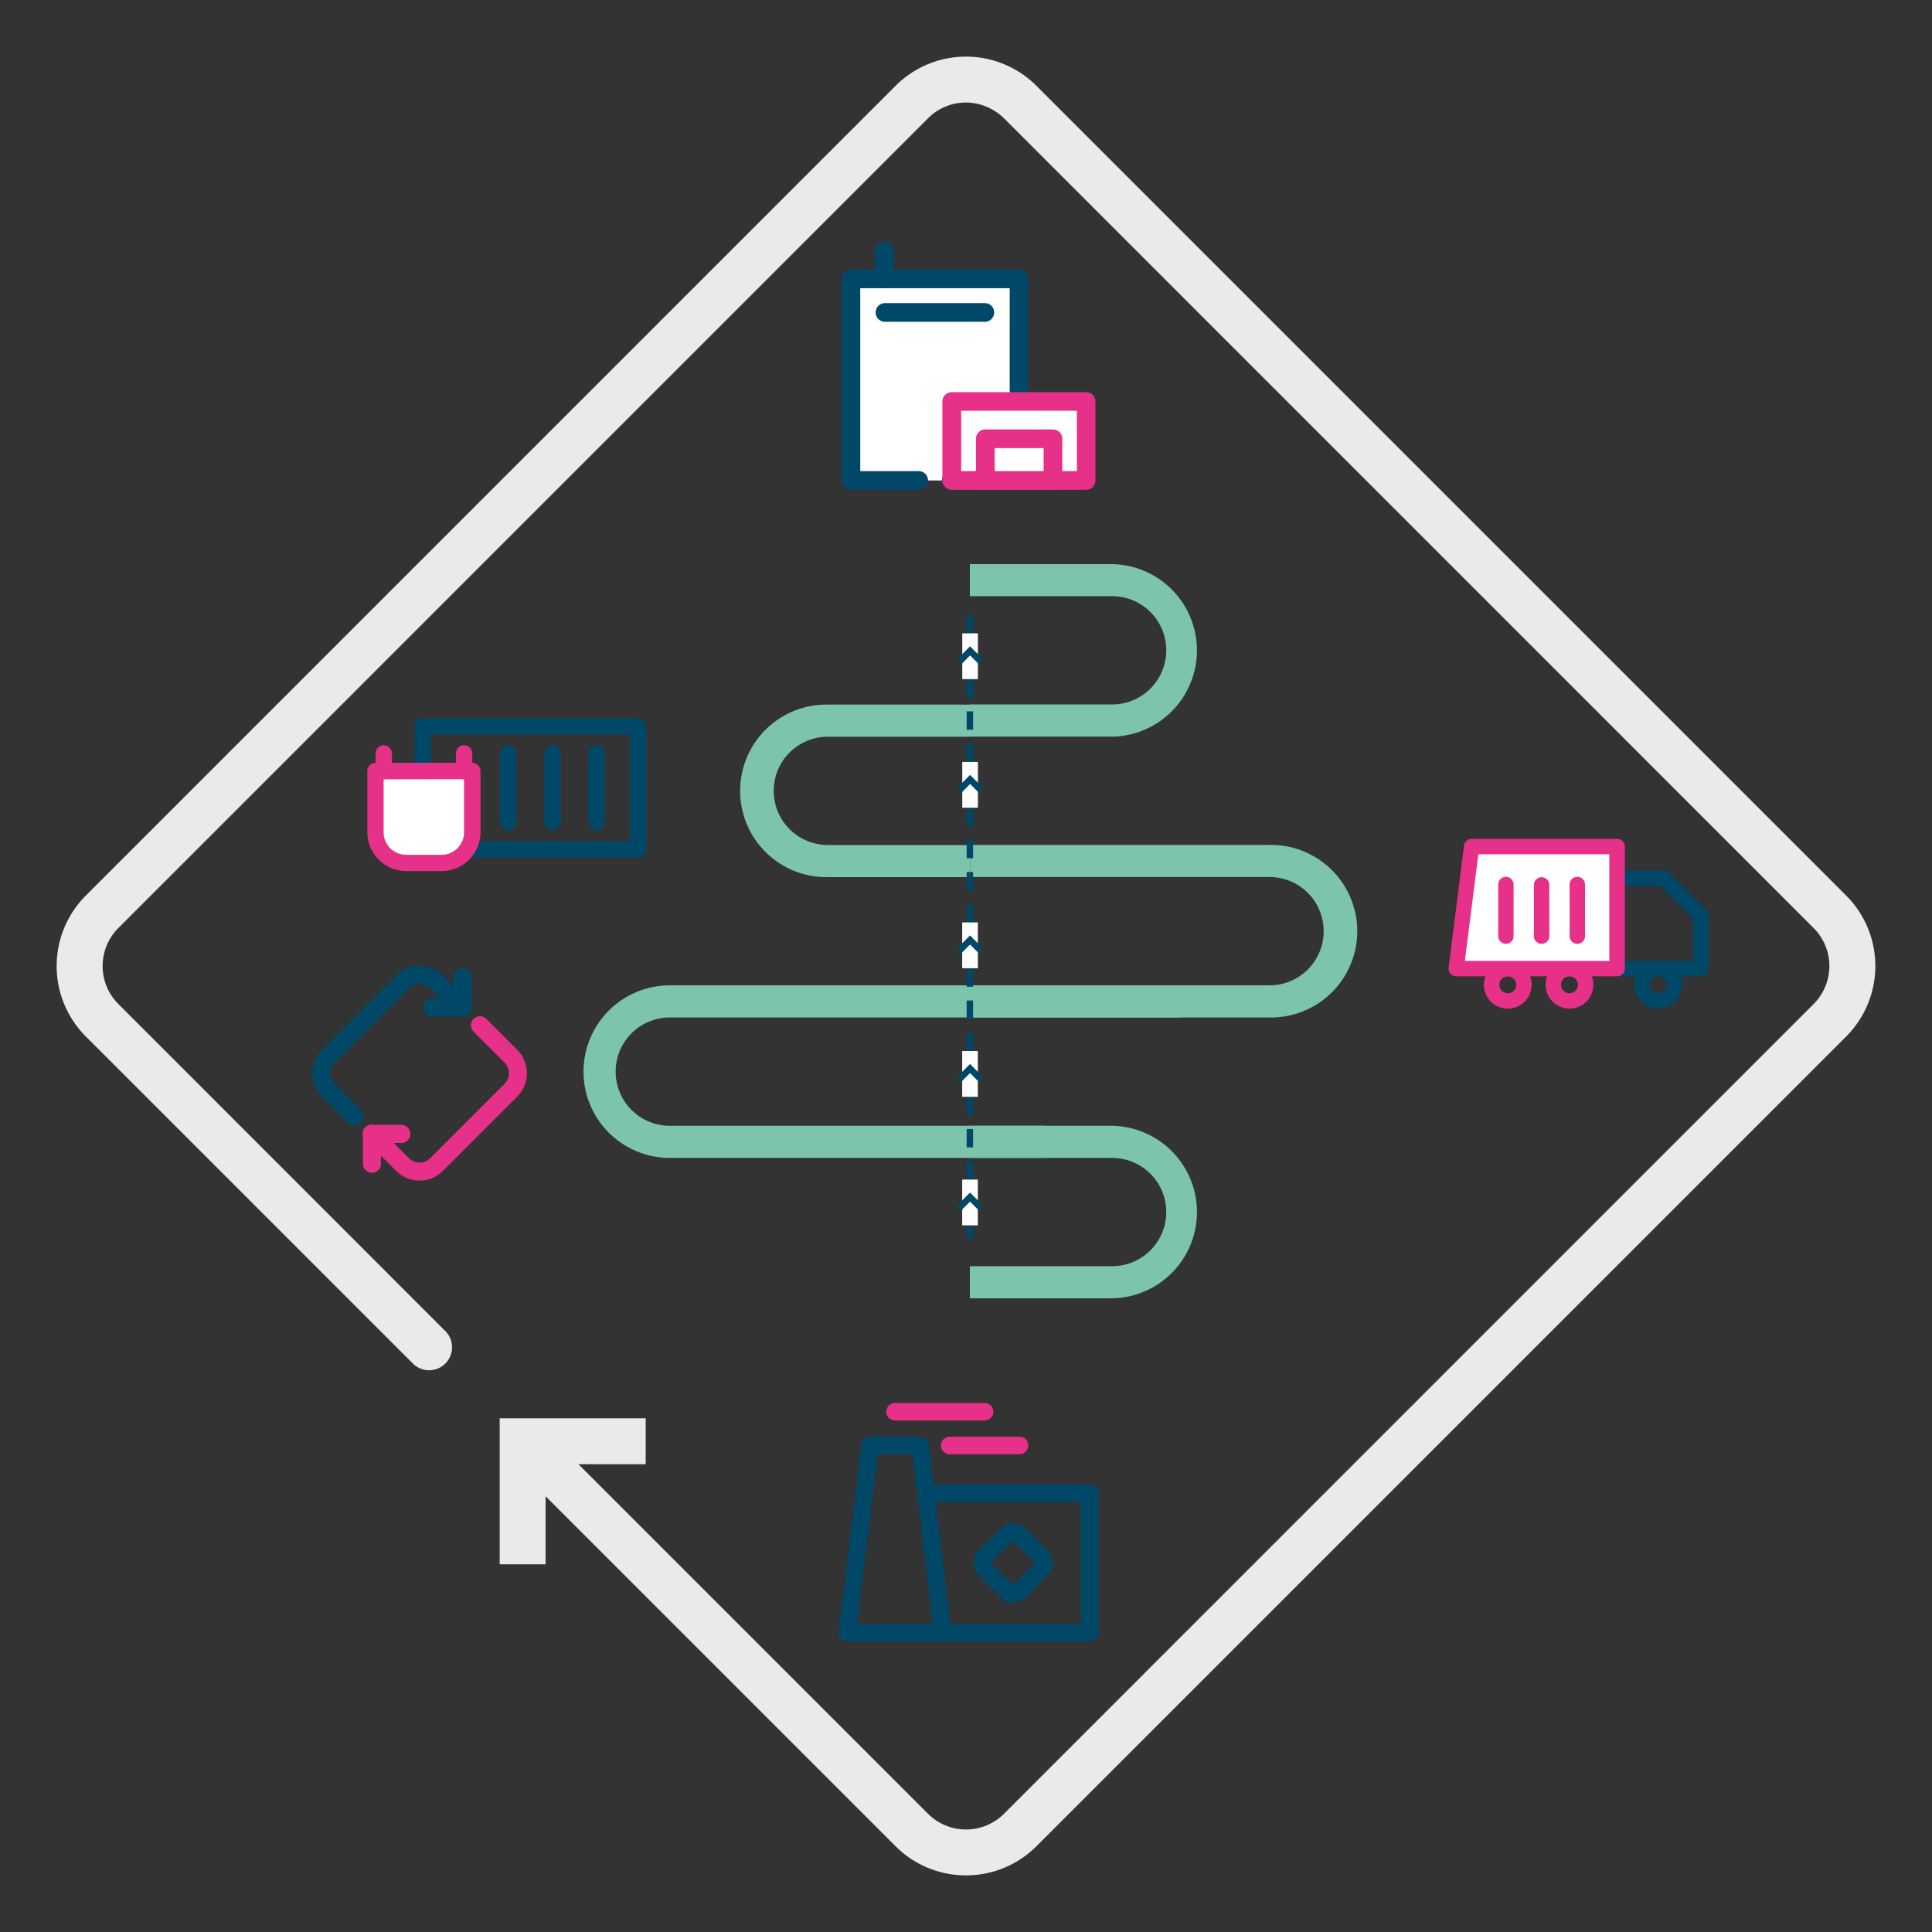 <svg id="picto_3r" xmlns="http://www.w3.org/2000/svg" viewBox="0 0 800 800"><rect x="0" y="0" width="800" height="800" fill="#333333" stroke="none"/><defs><style>.cls-1{fill:#eaeaea;}.cls-2{fill:#004868;}.cls-3{fill:#e73087;}.cls-4{fill:#fff;}.cls-5{fill:#7cc4ac;}</style></defs><path class="cls-1" d="M400,776.55a41.11,41.11,0,0,1-29.16-12.06L215.72,609.38a.22.22,0,0,1,0-.32l13.12-13.12a.22.22,0,0,1,.32,0L384.28,751.05a22.25,22.25,0,0,0,31.44,0L751,415.73a22.25,22.25,0,0,0,0-31.44L416.14,49.39a23,23,0,0,0-14.85-6.9,22.12,22.12,0,0,0-17,6.48L49,384.29a22.25,22.25,0,0,0,0,31.44L184.4,551.17a9.51,9.51,0,0,1,0,13.44h0a9.51,9.51,0,0,1-13.44,0L35.52,429.17a41.28,41.28,0,0,1,0-58.32L370.84,35.53a41.23,41.23,0,0,1,58.32,0L764.48,370.85a41.28,41.28,0,0,1,0,58.32L429.16,764.49A41.11,41.11,0,0,1,400,776.55Z"/><polygon class="cls-1" points="225.92 647.75 206.91 647.75 206.91 587.29 267.37 587.29 267.37 606.3 225.92 606.3 225.92 647.75"/><path class="cls-2" d="M704.3,404.26H669.57a3.19,3.19,0,0,1-3.19-3.19v-37.5a3.19,3.19,0,0,1,3.19-3.19h19.14a3.14,3.14,0,0,1,2.25.93l15.6,15.59a3.23,3.23,0,0,1,.93,2.26v21.91A3.19,3.19,0,0,1,704.3,404.26Zm-31.54-6.38h28.35v-17.4l-13.72-13.72H672.76Z"/><path class="cls-2" d="M686.66,417.65a9.88,9.88,0,1,1,9.88-9.87A9.88,9.88,0,0,1,686.66,417.65Zm0-13.37a3.5,3.5,0,1,0,3.49,3.5A3.5,3.5,0,0,0,686.66,404.28Z"/><path class="cls-3" d="M624.33,417.65a9.88,9.88,0,1,1,9.88-9.87A9.88,9.88,0,0,1,624.33,417.65Zm0-13.37a3.5,3.5,0,1,0,3.5,3.5A3.5,3.5,0,0,0,624.33,404.28Z"/><path class="cls-3" d="M649.9,417.65a9.88,9.88,0,1,1,9.87-9.87A9.88,9.88,0,0,1,649.9,417.65Zm0-13.37a3.5,3.5,0,1,0,3.49,3.5A3.5,3.5,0,0,0,649.9,404.28Z"/><polygon class="cls-4" points="669.57 350.54 669.57 401.08 602.95 401.08 609.33 350.54 669.57 350.54"/><path class="cls-3" d="M669.57,404.27H603a3.19,3.19,0,0,1-3.16-3.59l6.38-50.54a3.19,3.19,0,0,1,3.16-2.79h60.24a3.19,3.19,0,0,1,3.19,3.19v50.54A3.19,3.19,0,0,1,669.57,404.27Zm-63-6.38h59.81V353.73H612.15Z"/><path class="cls-3" d="M638.35,390.82a3.19,3.19,0,0,1-3.2-3.19V366.27a3.2,3.2,0,0,1,6.39,0v21.36A3.19,3.19,0,0,1,638.35,390.82Z"/><path class="cls-3" d="M653.13,390.82a3.19,3.19,0,0,1-3.19-3.19V366.27a3.19,3.19,0,0,1,6.38,0v21.36A3.19,3.19,0,0,1,653.13,390.82Z"/><path class="cls-3" d="M623.56,390.82a3.19,3.19,0,0,1-3.19-3.19V366.27a3.19,3.19,0,0,1,6.38,0v21.36A3.19,3.19,0,0,1,623.56,390.82Z"/><path class="cls-3" d="M173.74,488.86a13.71,13.71,0,0,1-9.71-4l-12.69-12.69a3.75,3.75,0,1,1,5.3-5.3l12.68,12.69a6.27,6.27,0,0,0,8.84,0L208.9,448.8a6.24,6.24,0,0,0,0-8.83L196,427.11a3.75,3.75,0,0,1,5.3-5.3l12.86,12.86a13.75,13.75,0,0,1,0,19.43l-30.75,30.75A13.7,13.7,0,0,1,173.74,488.86Z"/><path class="cls-2" d="M146.73,466a3.74,3.74,0,0,1-2.64-1.1l-10.81-10.8a13.75,13.75,0,0,1,0-19.43L164,403.92a13.74,13.74,0,0,1,19.42,0l10.63,10.63a3.75,3.75,0,1,1-5.3,5.3l-10.62-10.63a6.24,6.24,0,0,0-8.83,0L138.58,440a6.24,6.24,0,0,0,0,8.83l10.8,10.81a3.75,3.75,0,0,1-2.65,6.39Z"/><path class="cls-3" d="M154,485.63a3.74,3.74,0,0,1-3.74-3.75V469.52a3.73,3.73,0,0,1,3.74-3.74h12.37a3.75,3.75,0,0,1,0,7.49h-8.62v8.61A3.75,3.75,0,0,1,154,485.63Z"/><path class="cls-2" d="M191.52,420.86H179.16a3.75,3.75,0,1,1,0-7.49h8.62v-8.62a3.75,3.75,0,1,1,7.49,0v12.36A3.75,3.75,0,0,1,191.52,420.86Z"/><path class="cls-2" d="M451.26,679.69H390.37a3.62,3.62,0,0,1,0-7.24h57.27V621.9h-63a3.63,3.63,0,0,1,0-7.25h66.62a3.63,3.63,0,0,1,3.62,3.62v57.8A3.62,3.62,0,0,1,451.26,679.69Z"/><path class="cls-2" d="M390.37,679.69H350.83a3.62,3.62,0,0,1-3.6-4.06l9.44-77.54a3.61,3.61,0,0,1,3.59-3.18h20.67a3.62,3.62,0,0,1,3.6,3.18L394,675.63a3.6,3.6,0,0,1-.88,2.84A3.64,3.64,0,0,1,390.37,679.69Zm-35.46-7.24h31.37l-8.55-70.3H363.47Z"/><path class="cls-3" d="M407.71,588.18H370.6a3.62,3.62,0,0,1,0-7.24h37.11a3.62,3.62,0,1,1,0,7.24Z"/><path class="cls-3" d="M422.16,602.15h-28.9a3.62,3.62,0,0,1,0-7.24h28.9a3.62,3.62,0,0,1,0,7.24Z"/><path class="cls-2" d="M419.47,663.6a7.15,7.15,0,0,1-5.07-2.09l-9.26-9.27a7.17,7.17,0,0,1,0-10.14l9.26-9.26a7.17,7.17,0,0,1,10.14,0l9.26,9.26a7.17,7.17,0,0,1,0,10.14l-9.26,9.26A7.12,7.12,0,0,1,419.47,663.6Zm0-7.22h0Zm-9.21-9.21,9.16,9.16,9.16-9.16L419.47,638Z"/><polyline class="cls-4" points="380.17 198.95 352.35 198.95 352.35 115.47 421.91 115.47 421.91 198.95 394.09 198.95"/><path class="cls-2" d="M421.91,202.81H394.09a3.87,3.87,0,1,1,0-7.73h24V119.34H356.21v75.74h24a3.87,3.87,0,1,1,0,7.73H352.35a3.86,3.86,0,0,1-3.87-3.86V115.47a3.86,3.86,0,0,1,3.87-3.86h69.56a3.86,3.86,0,0,1,3.87,3.86V199A3.86,3.86,0,0,1,421.91,202.81Z"/><rect class="cls-4" x="394.09" y="166.26" width="55.65" height="32.69"/><path class="cls-3" d="M449.74,202.81H394.09a3.86,3.86,0,0,1-3.87-3.86V166.26a3.87,3.87,0,0,1,3.87-3.87h55.65a3.86,3.86,0,0,1,3.86,3.87V199A3.86,3.86,0,0,1,449.74,202.81ZM398,195.08h47.92v-25H398Z"/><rect class="cls-4" x="408" y="181.68" width="27.99" height="17.27"/><path class="cls-3" d="M436,202.81H408a3.86,3.86,0,0,1-3.87-3.86V181.68a3.87,3.87,0,0,1,3.87-3.87h28a3.86,3.86,0,0,1,3.86,3.87V199A3.86,3.86,0,0,1,436,202.81Zm-24.13-7.73h20.27v-9.54H411.86Z"/><path class="cls-2" d="M408,133.25H366.26a3.87,3.87,0,0,1,0-7.73H408a3.87,3.87,0,0,1,0,7.73Z"/><path class="cls-2" d="M366.26,119.34a3.87,3.87,0,0,1-3.86-3.87V103.88a3.86,3.86,0,1,1,7.72,0v11.59A3.87,3.87,0,0,1,366.26,119.34Z"/><path class="cls-5" d="M401.7,363.21H342.8a35.73,35.73,0,1,1,0-71.45h58.9v13.3H342.8a22.42,22.42,0,0,0,0,44.84h58.9Z"/><path class="cls-5" d="M460.5,305H401.6v-13.3h58.9a22.42,22.42,0,1,0,0-44.84H401.6V233.59h58.9a35.73,35.73,0,0,1,0,71.45Z"/><path class="cls-5" d="M460.5,537.61H401.6v-13.3h58.9a22.42,22.42,0,1,0,0-44.84H401.6V466.16h58.9a35.73,35.73,0,0,1,0,71.45Z"/><path class="cls-5" d="M525.69,421.32h-124V408h124a22.42,22.42,0,0,0,0-44.84h-124v-13.3h124a35.73,35.73,0,1,1,0,71.45Z"/><path class="cls-5" d="M432.84,479.47H277.35a35.73,35.73,0,0,1,0-71.46H489v13.31H277.35a22.42,22.42,0,0,0,0,44.84H432.84Z"/><path class="cls-2" d="M402.93,513.1h-2.66v-5.67h2.66Zm0-11.38h-2.66v-7.6h2.66Zm0-13.3h-2.66v-7.6h2.66Zm0-13.31h-2.66v-7.6h2.66Zm0-13.3h-2.66v-7.6h2.66Zm0-13.3h-2.66V440.9h2.66Zm0-13.31h-2.66v-7.6h2.66Zm0-13.3h-2.66v-7.61h2.66Zm0-13.31h-2.66V401h2.66Zm0-13.3h-2.66v-7.6h2.66Zm0-13.31h-2.66v-7.6h2.66Zm0-13.3h-2.66v-7.6h2.66Zm0-13.31h-2.66v-7.6h2.66Zm0-13.3h-2.66v-7.6h2.66Zm0-13.3h-2.66v-7.61h2.66Zm0-13.31h-2.66v-7.6h2.66Zm0-13.3h-2.66v-7.61h2.66Zm0-13.31h-2.66v-7.6h2.66Zm0-13.3h-2.66v-7.61h2.66Zm0-13.31h-2.66v-7.6h2.66Z"/><rect class="cls-4" x="392.22" y="268.5" width="18.96" height="6.47" transform="translate(673.43 -129.97) rotate(90)"/><polygon class="cls-2" points="405.19 274.89 401.7 271.4 398.2 274.89 396.32 273.01 401.7 267.63 407.07 273.01 405.19 274.89"/><rect class="cls-4" x="392.22" y="321.75" width="18.96" height="6.47" transform="translate(726.68 -76.72) rotate(90)"/><polygon class="cls-2" points="405.19 328.14 401.7 324.64 398.2 328.14 396.32 326.26 401.7 320.88 407.07 326.26 405.19 328.14"/><rect class="cls-4" x="392.19" y="388.21" width="18.96" height="6.47" transform="translate(793.11 -10.23) rotate(90)"/><polygon class="cls-2" points="405.16 394.6 401.67 391.11 398.17 394.6 396.29 392.72 401.67 387.34 407.04 392.72 405.16 394.6"/><rect class="cls-4" x="392.19" y="441.45" width="18.96" height="6.47" transform="translate(846.35 43.02) rotate(90)"/><polygon class="cls-2" points="405.16 447.84 401.67 444.35 398.17 447.84 396.29 445.96 401.67 440.58 407.04 445.96 405.16 447.84"/><rect class="cls-4" x="392.19" y="494.68" width="18.96" height="6.47" transform="translate(899.58 96.24) rotate(90)"/><polygon class="cls-2" points="405.16 501.07 401.67 497.57 398.17 501.07 396.29 499.19 401.67 493.81 407.04 499.19 405.16 501.07"/><path class="cls-2" d="M264.19,355.09H175a3.39,3.39,0,0,1-3.39-3.39V300.75a3.39,3.39,0,0,1,3.39-3.39h89.17a3.39,3.39,0,0,1,3.39,3.39V351.7A3.39,3.39,0,0,1,264.19,355.09Zm-85.78-6.78H260.8V304.14H178.41Z"/><path class="cls-2" d="M247,343.85a3.39,3.39,0,0,1-3.39-3.39V312a3.39,3.39,0,1,1,6.78,0v28.48A3.39,3.39,0,0,1,247,343.85Z"/><path class="cls-2" d="M192.2,343.85a3.39,3.39,0,0,1-3.39-3.39V312a3.39,3.39,0,1,1,6.78,0v28.48A3.39,3.39,0,0,1,192.2,343.85Z"/><path class="cls-2" d="M228.74,343.85a3.39,3.39,0,0,1-3.39-3.39V312a3.39,3.39,0,1,1,6.78,0v28.48A3.39,3.39,0,0,1,228.74,343.85Z"/><path class="cls-2" d="M210.47,343.85a3.39,3.39,0,0,1-3.39-3.39V312a3.39,3.39,0,1,1,6.78,0v28.48A3.39,3.39,0,0,1,210.47,343.85Z"/><path class="cls-4" d="M155.5,319.27v25.32a12.72,12.72,0,0,0,12.72,12.72h14.64a12.72,12.72,0,0,0,12.72-12.72V319.27Z"/><path class="cls-3" d="M182.85,360.7H168.22a16.13,16.13,0,0,1-16.11-16.11V319.27a3.39,3.39,0,0,1,3.39-3.39h40.08a3.39,3.39,0,0,1,3.39,3.39v25.32A16.13,16.13,0,0,1,182.85,360.7Zm-24-38v21.93a9.34,9.34,0,0,0,9.33,9.33h14.63a9.34,9.34,0,0,0,9.34-9.33V322.66Z"/><path class="cls-3" d="M158.91,322.66a3.39,3.39,0,0,1-3.39-3.39V312a3.39,3.39,0,0,1,6.78,0v7.31A3.39,3.39,0,0,1,158.91,322.66Z"/><path class="cls-3" d="M192.17,322.66a3.39,3.39,0,0,1-3.39-3.39V312a3.39,3.39,0,0,1,6.78,0v7.31A3.39,3.39,0,0,1,192.17,322.66Z"/></svg>